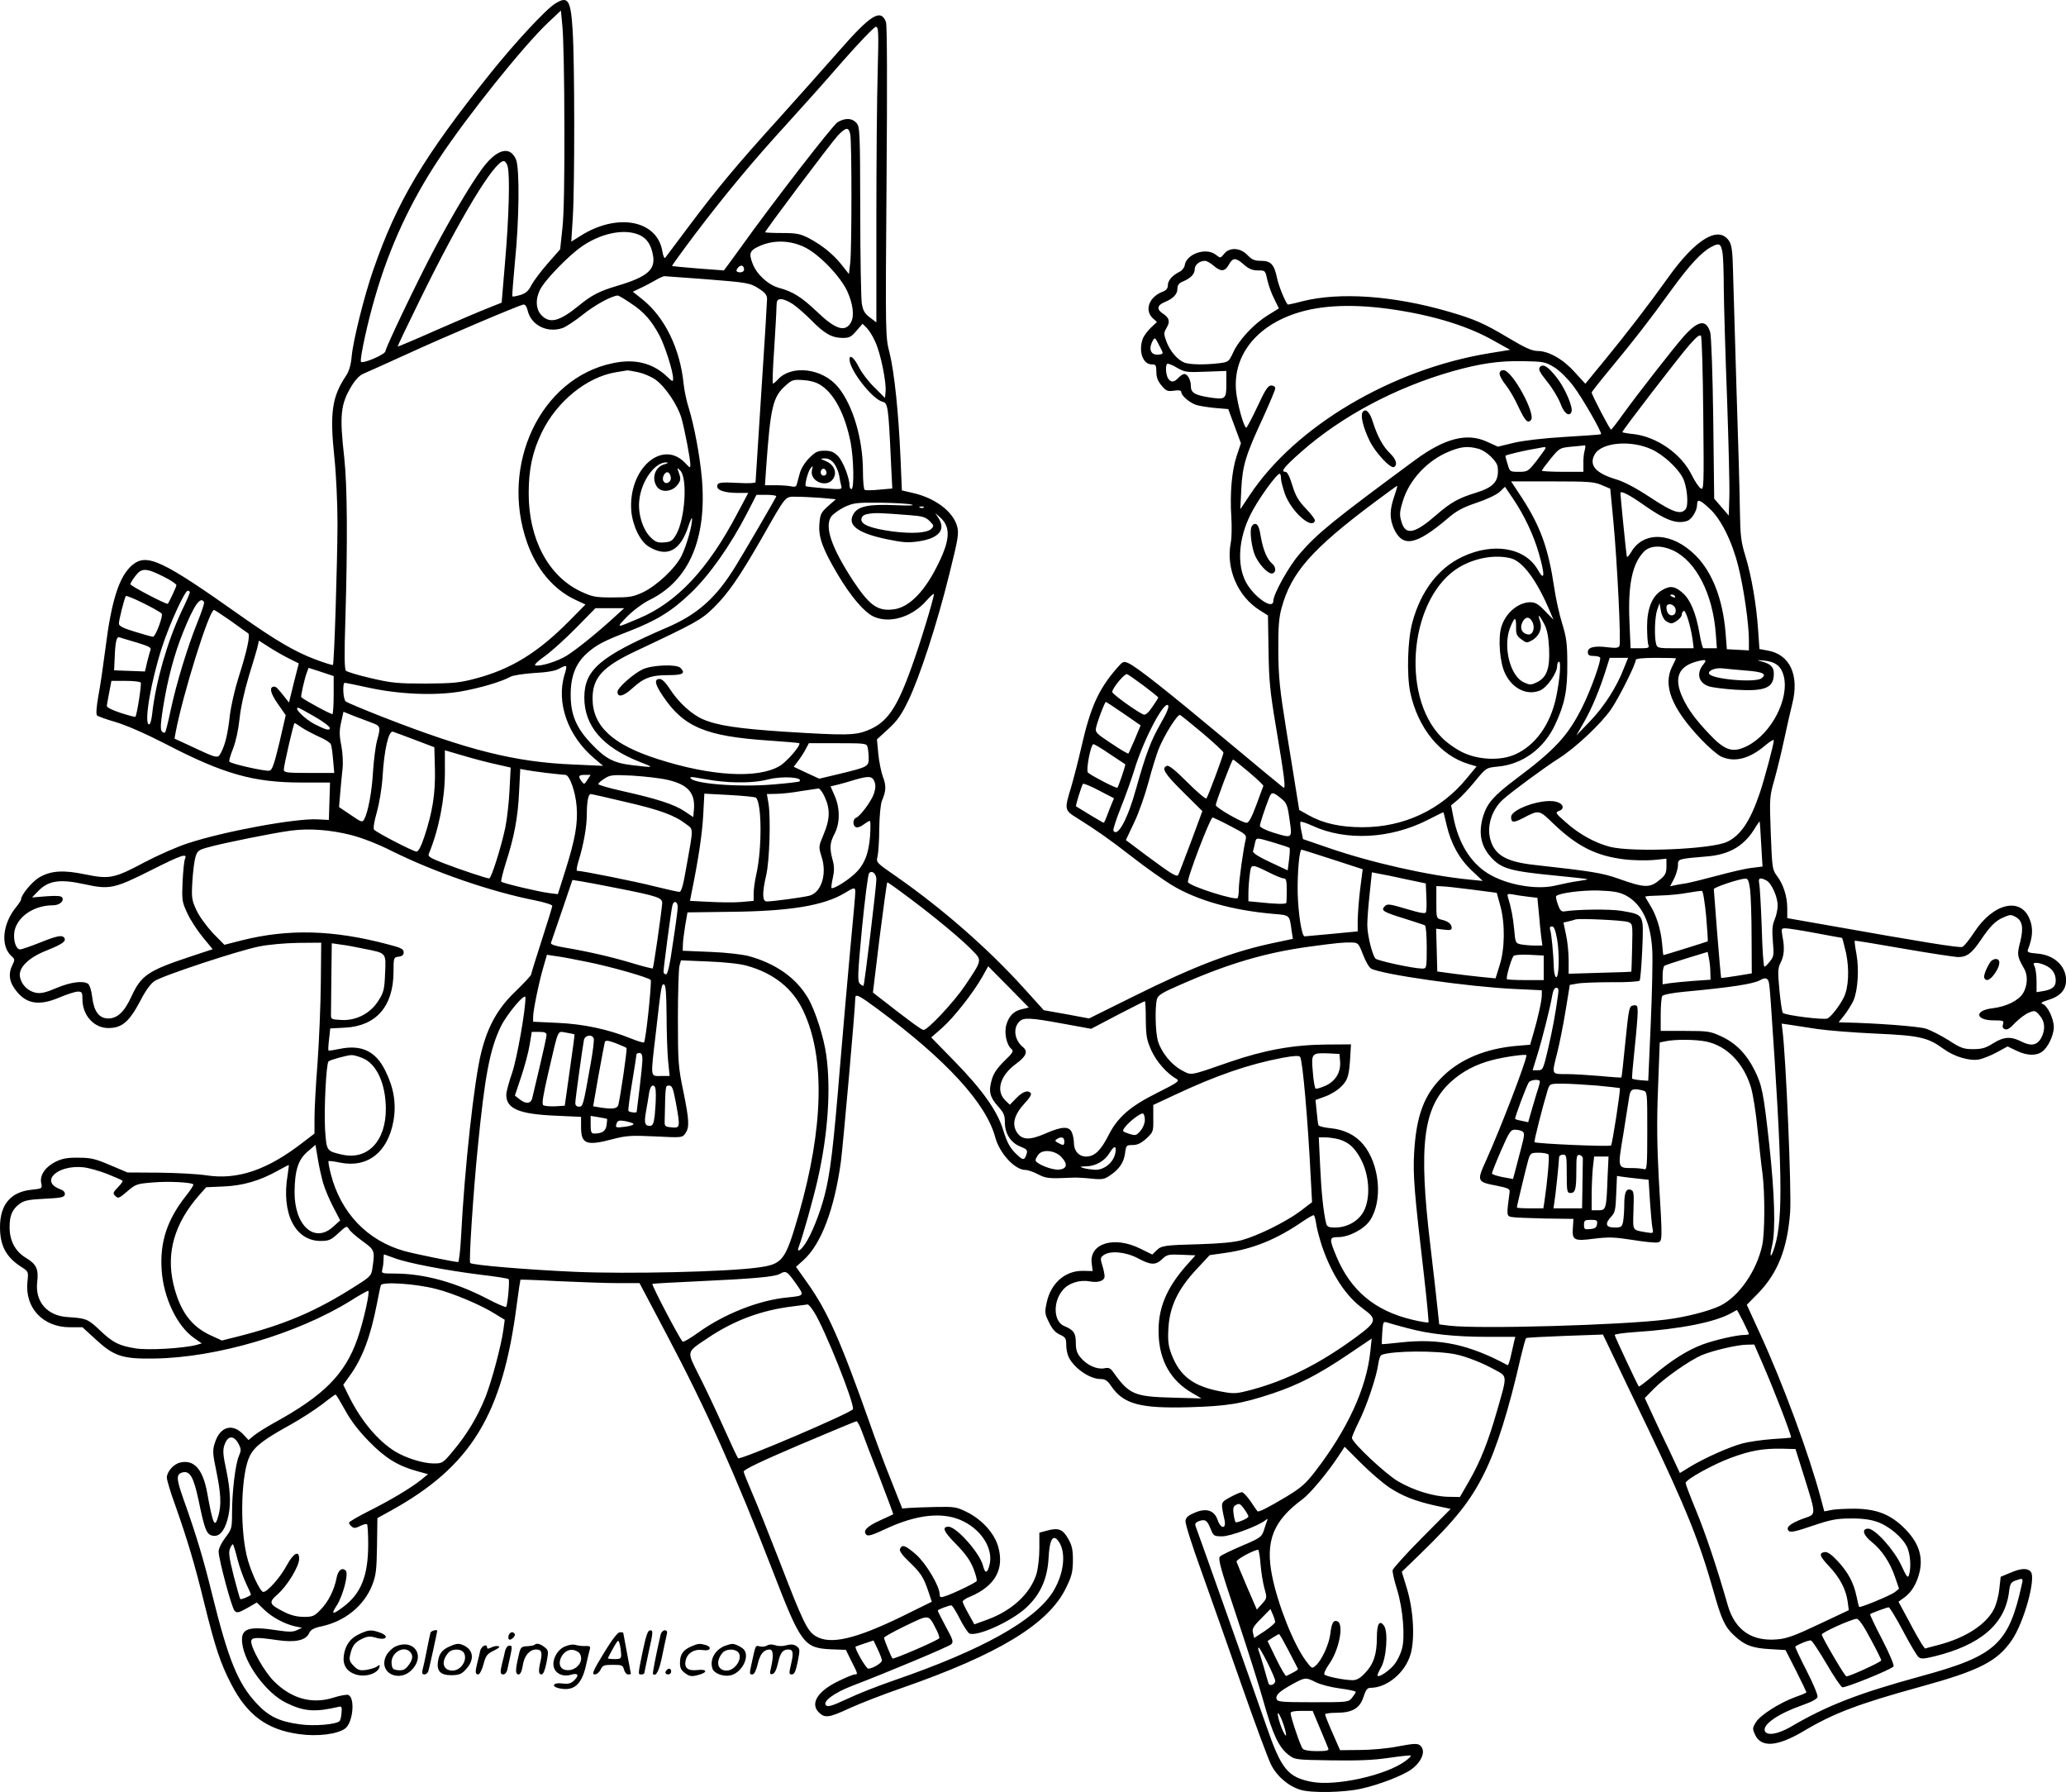 <?xml version="1.0" encoding="UTF-8"?>
<svg xmlns="http://www.w3.org/2000/svg" version="1.0" viewBox="0 0 1077.361 934.303" preserveAspectRatio="xMidYMid meet">
  <g transform="translate(-288,1215.987) scale(0.1,-0.1)" fill="#000000" stroke="none">
    <path d="M5775 12141 c-47 -28 -209 -203 -336 -361 -351 -439 -488 -668 -612 -1026 -47 -134 -105 -367 -113 -451 -4 -47 -14 -79 -30 -103 -73 -109 -85 -193 -60 -428 9 -86 16 -236 16 -345 -1 -209 -17 -727 -24 -734 -2 -2 -44 11 -92 29 -106 40 -203 97 -384 224 -415 294 -494 331 -570 268 -68 -57 -109 -184 -140 -434 -11 -85 -27 -197 -37 -248 -10 -58 -13 -96 -7 -102 5 -5 49 -21 98 -35 54 -16 155 -60 260 -114 302 -157 458 -201 710 -201 l147 0 -3 -97 -3 -98 -60 3 c-113 6 -484 -62 -673 -124 -57 -18 -158 -63 -225 -98 -161 -86 -185 -91 -312 -65 -115 24 -179 20 -241 -16 -37 -22 -94 -91 -94 -114 0 -5 -11 -22 -24 -38 -73 -88 -85 -205 -26 -258 18 -16 18 -20 5 -46 -21 -40 -18 -81 8 -119 56 -84 125 -98 236 -51 40 17 84 31 97 31 21 0 24 -4 24 -40 0 -84 60 -150 135 -150 72 0 110 33 170 148 24 47 52 85 71 97 41 28 438 159 544 180 48 10 137 18 205 19 l120 1 -2 -210 c-1 -115 -9 -302 -17 -415 -9 -113 -16 -242 -16 -288 l0 -82 -60 -46 c-184 -143 -340 -197 -503 -172 -45 7 -156 13 -247 14 l-165 1 -90 38 c-77 33 -101 39 -165 39 -58 1 -85 -4 -120 -21 -54 -27 -84 -71 -75 -112 6 -28 5 -28 -50 -34 -109 -11 -165 -77 -165 -195 0 -97 32 -157 112 -208 36 -23 37 -24 31 -77 -14 -136 81 -237 222 -237 l65 0 71 -65 c93 -86 139 -101 304 -98 323 4 746 129 1023 301 46 29 87 52 92 52 11 0 -24 -159 -56 -250 -64 -184 -175 -296 -434 -438 -41 -23 -88 -52 -105 -66 l-29 -24 -27 29 c-56 60 -121 42 -148 -42 -13 -40 -13 -54 7 -149 24 -116 27 -176 11 -232 -19 -70 -28 -50 -59 121 -22 120 -68 172 -139 156 -35 -7 -71 -48 -71 -79 0 -11 18 -73 41 -136 67 -189 106 -321 154 -518 57 -231 84 -313 141 -423 83 -161 186 -237 352 -260 96 -14 201 -1 242 29 41 31 53 161 16 175 -8 3 -42 -3 -77 -14 -112 -36 -221 -5 -312 87 -48 48 -117 170 -117 205 0 23 25 24 135 8 93 -14 150 -2 167 36 8 18 24 27 62 35 124 26 224 107 267 216 20 51 23 79 25 204 l2 145 69 38 c420 232 584 500 658 1077 9 69 18 126 19 128 2 1 93 -2 202 -8 109 -5 249 -10 309 -10 l110 0 141 -267 c207 -391 358 -729 555 -1237 145 -376 162 -398 300 -405 l80 -3 29 -59 c34 -67 35 -69 17 -69 -7 0 -44 -15 -83 -34 -111 -53 -152 -119 -102 -166 31 -29 53 -25 159 24 52 24 175 72 274 106 502 175 760 332 852 517 32 65 37 85 38 147 0 58 -5 79 -25 114 -28 49 -51 58 -109 42 l-41 -11 0 -83 c0 -45 -7 -105 -15 -132 -32 -103 -128 -192 -258 -239 l-66 -24 -30 54 c-17 30 -31 59 -31 65 0 5 17 17 38 25 131 55 181 144 147 262 -20 70 -86 142 -164 180 -52 26 -64 28 -161 26 -58 -1 -121 -4 -140 -5 l-35 -3 -57 144 c-32 78 -83 216 -114 305 -153 432 -219 580 -325 729 l-58 82 39 35 c92 83 161 265 195 513 12 94 75 802 75 852 0 26 18 17 118 -57 357 -264 565 -491 612 -668 23 -84 102 -170 158 -170 12 0 41 -10 64 -22 42 -22 56 -24 183 -18 17 1 59 -1 95 -5 58 -6 69 -4 99 17 48 32 72 68 78 116 5 40 7 42 39 42 25 0 44 9 72 34 36 34 37 36 36 105 l0 70 107 50 c223 105 393 163 568 196 60 11 87 12 91 4 13 -20 40 -326 55 -626 l7 -131 -63 -48 c-76 -56 -220 -127 -304 -150 -39 -11 -115 -18 -220 -21 -185 -5 -199 -7 -226 -34 l-20 -20 -63 31 c-137 68 -268 27 -253 -79 l5 -38 -52 1 c-92 1 -167 -65 -188 -166 -11 -51 -10 -59 13 -104 16 -34 34 -53 57 -63 28 -13 32 -19 32 -53 0 -22 6 -51 14 -66 30 -58 110 -112 165 -112 24 0 36 -8 55 -36 64 -95 151 -118 406 -111 201 6 271 17 437 72 134 45 237 98 390 201 l126 85 -7 -65 c-19 -192 -119 -409 -288 -628 -50 -65 -75 -86 -151 -132 -99 -59 -145 -82 -150 -75 -2 2 -18 25 -36 52 -18 26 -38 47 -45 47 -8 0 -35 -12 -61 -26 -51 -29 -50 -24 -29 -121 9 -46 -20 -45 -36 1 -17 51 -58 65 -118 40 -36 -15 -48 -25 -50 -44 -2 -14 36 -133 84 -265 47 -132 142 -400 210 -595 68 -195 137 -380 152 -410 31 -62 91 -113 155 -132 56 -17 225 -14 314 6 93 20 219 69 263 101 57 42 77 99 45 125 -13 11 -34 10 -113 -5 -53 -11 -144 -19 -201 -19 l-103 -1 -39 89 c-22 49 -39 93 -39 98 0 4 26 8 58 8 84 0 123 23 142 82 12 37 20 48 36 48 87 0 182 79 210 176 23 81 15 230 -20 344 l-26 85 93 90 c186 180 266 280 337 424 64 127 129 334 190 604 13 53 25 99 29 101 3 2 95 7 203 11 l197 7 54 -113 c30 -63 109 -229 177 -369 201 -420 272 -596 346 -858 40 -143 59 -185 106 -228 54 -51 95 -67 186 -72 l83 -5 55 -108 c30 -60 54 -110 54 -112 0 -3 -26 -14 -58 -25 -84 -31 -184 -95 -206 -132 -18 -30 -18 -34 -3 -66 32 -67 116 -60 250 19 157 94 286 143 609 232 310 85 404 133 480 245 63 93 126 321 98 355 -17 21 -52 19 -109 -6 l-48 -20 -7 -62 c-3 -33 -15 -80 -27 -104 -40 -82 -149 -153 -293 -190 l-68 -18 -17 24 c-9 14 -40 68 -68 122 l-53 98 29 21 c40 28 68 76 82 138 17 82 -8 152 -79 223 -73 73 -144 101 -257 103 -44 0 -98 -2 -121 -6 l-41 -8 -18 68 c-61 229 -197 598 -319 863 l-67 146 58 59 c103 105 154 234 168 424 8 108 -22 811 -40 949 l-4 34 42 -6 c23 -4 87 -13 143 -22 55 -8 192 -19 305 -24 228 -10 272 -20 353 -79 56 -41 135 -65 186 -56 19 4 61 20 92 37 l57 31 46 -22 c53 -26 102 -28 133 -6 31 21 62 86 62 129 0 43 -32 110 -57 120 -14 5 -8 10 27 21 64 19 95 54 94 106 -2 73 -63 129 -149 136 -47 4 -55 7 -50 21 25 63 28 111 10 156 -45 120 -189 88 -289 -64 -26 -40 -54 -75 -63 -78 -16 -6 -207 25 -680 109 l-233 41 0 52 c0 62 -21 126 -55 170 -23 31 -24 42 -31 221 -7 184 -6 192 19 279 14 50 37 144 51 210 14 66 33 149 42 185 38 149 -12 258 -128 278 l-43 8 -7 99 c-9 136 -35 283 -66 385 -23 74 -27 105 -29 240 -1 85 -9 373 -18 640 -8 267 -16 542 -18 611 -2 99 -7 132 -20 152 -54 83 -174 12 -318 -190 -100 -140 -214 -288 -327 -426 l-105 -128 -54 59 c-60 68 -137 112 -195 112 -29 0 -65 16 -155 70 -124 74 -174 96 -312 136 -287 83 -566 102 -760 53 -41 -11 -75 -18 -76 -17 -15 18 -48 99 -56 140 -15 70 -32 88 -84 88 -33 0 -47 6 -70 30 -37 39 -94 42 -122 6 -19 -23 -19 -23 -42 -5 -50 41 -154 6 -163 -54 -2 -12 -13 -27 -25 -33 -39 -19 -63 -46 -63 -71 0 -16 -8 -27 -27 -34 -71 -27 -96 -96 -52 -138 l22 -20 -31 -29 c-18 -17 -36 -42 -42 -56 -25 -66 -1 -136 46 -136 21 0 24 -4 24 -39 0 -28 8 -49 27 -71 23 -28 31 -32 65 -27 26 4 38 1 38 -7 0 -18 40 -53 74 -66 16 -6 61 -13 100 -17 l71 -6 33 -89 33 -89 -22 -66 c-26 -78 -36 -197 -28 -319 3 -49 2 -109 -3 -134 -26 -134 36 -279 150 -351 l44 -28 3 -183 c2 -156 8 -214 38 -393 46 -274 53 -330 39 -321 -6 4 -139 114 -296 245 -307 256 -467 383 -511 403 -26 12 -30 10 -62 -27 -96 -111 -137 -204 -184 -410 -16 -71 -41 -167 -54 -211 -35 -115 -35 -118 33 -160 105 -66 165 -108 290 -205 68 -53 159 -117 203 -144 133 -80 314 -131 531 -150 85 -7 82 -5 93 -85 l7 -45 -85 -18 c-221 -45 -420 -120 -748 -283 l-230 -114 -118 22 -118 21 -104 115 c-187 207 -427 416 -662 580 -107 74 -109 75 -101 106 4 17 9 83 9 146 1 66 7 128 14 145 22 52 23 79 5 125 -9 25 -20 79 -24 120 l-7 75 59 54 c46 42 68 73 103 145 60 123 152 405 215 661 47 188 51 214 41 251 -21 77 -115 148 -232 174 l-56 13 -7 166 c-10 236 -32 449 -57 550 -22 86 -22 86 -16 893 4 514 3 817 -3 833 -27 71 -79 39 -246 -152 -76 -87 -216 -243 -310 -348 -215 -237 -324 -367 -472 -565 -64 -85 -119 -159 -123 -164 -5 -5 -11 10 -15 33 -26 163 -235 203 -427 81 l-48 -30 8 127 c10 165 10 810 -1 976 -10 159 -24 180 -91 138z m48 -631 c1 -274 -2 -465 -10 -538 l-12 -112 -65 -74 c-36 -41 -74 -92 -85 -113 -15 -30 -29 -42 -57 -51 -21 -6 -40 -10 -42 -7 -2 2 4 82 13 177 23 223 25 490 6 536 -28 66 -86 59 -154 -19 -51 -58 -167 -249 -277 -457 -86 -163 -250 -506 -250 -523 0 -17 -124 -70 -128 -54 -5 20 35 205 74 337 75 260 185 497 334 721 148 224 437 584 566 707 l69 65 8 -85 c5 -47 10 -276 10 -510z m1634 278 c-4 -128 -7 -475 -7 -771 l0 -538 -34 26 c-27 20 -36 36 -42 73 -4 26 -8 243 -8 483 -1 415 -2 438 -20 458 -23 26 -58 27 -98 4 -25 -15 -341 -423 -508 -657 -25 -34 -54 -75 -65 -89 l-20 -27 -134 10 c-74 6 -136 12 -137 13 -1 1 52 75 119 164 149 197 301 381 477 573 73 80 205 227 292 328 88 100 167 182 175 182 15 0 15 -25 10 -232z m-143 -329 c8 -41 8 -588 0 -667 l-7 -61 -37 47 c-46 58 -104 104 -172 140 -45 23 -64 27 -140 27 -48 0 -88 2 -88 4 0 9 346 469 379 504 43 45 57 46 65 6z m-1787 -166 c13 -45 7 -266 -13 -496 l-18 -215 -70 -28 c-39 -15 -161 -67 -270 -115 -110 -49 -201 -87 -202 -86 -2 1 50 110 115 242 211 431 389 725 438 725 7 0 16 -12 20 -27z m689 -359 c38 -18 59 -50 69 -104 14 -76 -28 -113 -185 -160 -95 -28 -133 -48 -201 -103 -100 -82 -151 -96 -194 -52 -35 34 -34 98 1 151 34 52 137 157 197 201 104 77 234 104 313 67z m862 -64 c76 -38 184 -151 220 -228 30 -66 38 -128 20 -162 -29 -54 -80 -39 -177 54 -81 77 -127 106 -199 125 -57 16 -117 71 -138 128 -21 55 -14 69 46 94 72 29 155 25 228 -11z m4784 -26 c4 -21 7 -106 7 -189 1 -82 8 -339 17 -570 8 -231 14 -463 12 -516 l-3 -97 -38 44 -38 44 -5 417 c-3 231 -10 433 -16 451 -21 68 -62 62 -136 -20 -47 -52 -243 -303 -318 -407 -32 -45 -60 -81 -63 -81 -6 0 -101 182 -101 194 0 3 44 59 98 124 121 146 203 251 319 412 95 130 157 197 208 223 40 22 49 17 57 -29z m-2495 -64 c25 -22 44 -30 73 -30 38 0 38 0 49 -50 6 -28 22 -72 36 -99 l24 -49 -58 -36 c-73 -45 -152 -130 -181 -195 -22 -47 -24 -49 -74 -55 -75 -9 -151 -7 -179 3 -36 14 -75 59 -94 109 -15 41 -15 46 0 72 20 33 15 53 -19 75 -34 22 -30 44 10 60 45 19 66 41 66 71 0 17 8 28 28 36 42 18 62 39 62 64 0 23 25 44 54 44 8 0 28 -11 44 -25 39 -33 59 -32 80 5 21 38 36 38 79 0z m-2607 -26 c0 -8 -9 -14 -20 -14 -22 0 -26 10 -8 28 13 13 28 7 28 -14z m-210 -49 c231 -18 243 -20 292 -53 28 -18 38 -32 38 -51 0 -14 -13 -233 -30 -486 -16 -253 -30 -464 -30 -469 0 -5 -39 -7 -87 -4 -98 5 -113 3 -113 -18 0 -21 42 -34 107 -34 l55 0 -57 -107 c-154 -293 -316 -465 -515 -548 -120 -51 -119 -51 -60 10 33 33 81 69 119 88 205 101 298 319 271 634 -11 120 -40 274 -69 368 -11 33 -22 88 -26 122 -18 185 -99 350 -216 443 l-49 39 42 20 c24 11 59 30 78 41 19 11 39 20 45 20 5 0 98 -7 205 -15z m-381 -126 c70 -46 107 -89 150 -168 29 -56 71 -187 71 -225 0 -18 -4 -16 -32 11 -75 71 -169 94 -284 69 -375 -78 -589 -529 -445 -936 49 -138 137 -243 249 -296 l55 -26 -84 -85 c-162 -164 -302 -251 -486 -300 -86 -23 -118 -26 -263 -27 -146 0 -179 3 -285 28 -66 15 -125 33 -131 39 -8 9 -9 83 -3 267 12 408 10 701 -6 845 -25 221 -19 277 38 372 20 33 42 56 61 64 17 7 121 54 231 104 189 87 573 250 604 257 9 2 18 -10 23 -33 19 -75 101 -116 180 -90 18 6 67 38 108 71 61 49 148 97 181 99 4 1 34 -17 68 -40z m846 -5 c21 -14 64 -52 96 -84 69 -70 106 -91 162 -92 36 0 46 5 73 37 l32 37 22 -22 c12 -12 33 -45 45 -74 27 -58 58 -210 53 -259 l-3 -32 -55 55 c-31 30 -67 77 -80 104 -26 51 -50 71 -50 42 0 -55 119 -208 173 -221 27 -7 30 -25 43 -311 l7 -141 -68 -6 c-37 -4 -72 -4 -76 -1 -5 3 -9 47 -9 97 0 169 -53 346 -130 439 -81 98 -242 118 -314 39 -11 -12 -22 -21 -25 -21 -4 0 -1 80 6 178 6 97 12 196 12 220 1 37 4 42 25 42 13 0 40 -12 61 -26z m3145 -30 c202 -31 378 -86 505 -158 l90 -50 -110 -18 c-507 -83 -1009 -380 -1247 -738 l-50 -75 5 105 c6 122 22 176 116 378 33 73 61 139 61 147 0 9 -9 15 -21 15 -17 0 -31 -22 -72 -110 -28 -60 -55 -110 -58 -110 -10 0 -36 84 -49 160 -34 193 83 361 304 435 137 46 312 52 526 19z m1602 -546 c4 -380 3 -396 -14 -384 -10 7 -32 40 -48 73 -55 109 -183 197 -304 210 -31 3 -56 8 -56 10 0 9 302 401 351 456 37 42 54 55 59 45 5 -7 10 -191 12 -410z m-2834 314 c-45 -8 -62 24 -37 71 11 20 13 18 34 -24 23 -43 23 -44 3 -47z m2057 -67 c28 -17 70 -59 99 -97 48 -63 152 -245 145 -252 -2 -2 -87 -8 -189 -14 -115 -7 -216 -19 -267 -31 l-82 -20 -57 26 c-104 48 -220 18 -374 -95 -427 -315 -511 -383 -603 -490 -56 -64 -137 -210 -137 -245 0 -51 -105 23 -145 102 -45 90 -36 223 25 346 36 75 136 214 153 215 4 0 7 -11 7 -25 0 -13 10 -50 21 -82 35 -92 140 -186 156 -138 2 6 -19 34 -47 63 -39 41 -54 66 -71 122 -14 46 -26 70 -36 70 -27 0 -8 24 81 103 212 187 494 337 793 422 143 40 239 54 364 52 109 -2 118 -4 164 -32z m-1817 -23 l107 4 0 -68 c0 -81 -4 -83 -95 -69 -71 12 -90 24 -90 58 0 31 -17 63 -34 63 -7 0 -21 -9 -31 -20 -23 -25 -41 -25 -55 -1 -11 22 -13 64 -4 74 4 3 27 -5 51 -20 42 -24 50 -25 151 -21z m-2959 -3 c27 -6 68 -23 90 -39 52 -38 115 -133 135 -201 17 -62 46 -212 46 -242 0 -18 -2 -18 -25 7 -120 130 -300 -28 -283 -248 7 -77 46 -159 91 -186 96 -59 166 -22 208 110 10 30 18 46 18 35 1 -34 -28 -137 -54 -191 -32 -66 -129 -157 -202 -192 -51 -24 -70 -27 -158 -27 -92 0 -106 3 -168 32 -168 80 -271 274 -270 513 0 124 20 216 68 315 78 162 235 289 386 314 30 5 57 9 61 10 4 0 30 -4 57 -10z m955 -70 c69 -46 124 -154 152 -297 16 -85 19 -242 4 -242 -5 0 -10 8 -10 18 0 41 -34 127 -60 154 -22 22 -38 28 -70 28 -36 0 -48 -6 -80 -38 -23 -23 -43 -55 -50 -82 -7 -25 -14 -51 -16 -59 -3 -8 -12 -11 -27 -7 -12 3 -48 6 -80 6 l-58 0 6 88 c23 323 35 373 103 433 32 29 40 31 93 27 39 -3 69 -12 93 -29z m4329 -332 c61 -28 135 -96 162 -148 23 -43 32 -144 15 -164 -25 -30 -65 -17 -182 60 -74 49 -136 82 -178 95 -108 32 -145 73 -115 129 33 64 188 79 298 28z m-349 -4 c-5 -16 -8 -47 -7 -70 l0 -43 -108 0 c-60 0 -109 3 -109 6 0 3 21 31 46 62 46 56 48 57 108 63 33 3 65 6 70 7 4 1 4 -10 0 -25z m-554 7 c41 -11 97 -65 100 -95 8 -73 -19 -105 -113 -134 -92 -28 -132 -51 -207 -116 -109 -95 -157 -107 -179 -44 -14 42 -14 56 4 115 33 111 127 213 242 260 63 26 99 29 153 14z m350 4 c0 -3 -21 -32 -46 -65 -45 -57 -48 -59 -94 -59 -46 0 -47 1 -58 39 -7 21 -12 41 -12 44 0 5 106 30 170 40 14 3 28 5 33 6 4 0 7 -2 7 -5z m-3711 -80 c11 -14 23 -42 27 -63 3 -20 8 -45 11 -55 5 -18 1 -19 -88 -12 -51 4 -95 9 -97 11 -7 7 11 75 24 92 13 17 14 16 8 -9 -13 -58 78 -95 111 -44 21 32 5 73 -37 91 -33 14 -33 14 -6 15 17 0 34 -9 47 -26z m-885 -5 c-49 -14 -68 -74 -38 -117 22 -32 79 -27 107 10 17 23 18 31 8 60 -11 31 -11 32 6 15 39 -38 26 -250 -20 -332 -20 -35 -27 -40 -63 -43 -35 -3 -46 2 -73 28 -40 41 -66 125 -57 194 11 100 82 197 141 195 13 -1 9 -4 -11 -10z m846 -45 c0 -8 -7 -14 -15 -14 -15 0 -21 21 -9 33 10 9 24 -2 24 -19z m-812 -22 c4 -26 -26 -42 -38 -21 -11 16 7 52 23 46 7 -2 13 -13 15 -25z m4854 -41 l45 -19 17 -178 c19 -204 40 -620 31 -641 -4 -11 -17 -13 -60 -8 -70 9 -105 1 -105 -25 0 -15 7 -20 29 -20 17 0 32 -4 35 -8 8 -13 -50 -174 -93 -259 -75 -150 -142 -222 -348 -376 -114 -86 -148 -125 -169 -193 -25 -84 -13 -152 38 -210 55 -63 101 -76 338 -99 90 -9 166 -17 167 -19 2 -2 -20 -6 -49 -10 -29 -4 -79 -14 -112 -22 -100 -26 -260 2 -357 62 -91 57 -153 157 -180 293 l-12 62 35 29 c19 16 60 60 91 98 57 69 57 69 116 75 130 11 243 94 301 220 50 107 64 178 63 317 0 106 -5 138 -27 210 -15 47 -33 130 -41 185 -31 208 -72 320 -169 470 l-56 85 214 0 c188 0 220 -2 258 -19z m-1082 -61 c-24 -70 -24 -114 -1 -167 46 -99 115 -86 279 53 47 41 80 58 153 83 54 18 104 42 120 57 l27 26 40 -59 c60 -88 110 -193 138 -293 31 -109 29 -144 -6 -82 -66 117 -233 146 -396 68 -124 -59 -215 -178 -259 -341 -25 -91 -30 -274 -11 -365 40 -187 157 -330 306 -374 l40 -12 -53 -64 c-134 -163 -327 -253 -542 -253 -115 0 -205 20 -280 62 l-50 28 -12 74 c-6 41 -31 191 -54 334 -36 224 -42 282 -43 420 -1 124 3 175 17 225 50 184 156 306 487 553 63 47 115 85 116 84 2 -1 -6 -27 -16 -57z m1305 -45 c110 -77 168 -99 223 -81 24 8 52 53 52 86 0 30 15 25 65 -22 59 -53 118 -172 150 -302 28 -111 55 -299 55 -382 l0 -55 -57 3 -58 3 -7 90 c-15 173 -69 312 -156 399 -121 121 -270 129 -335 19 -13 -22 -23 -32 -24 -23 -4 23 -33 315 -33 329 0 15 46 -8 125 -64z m-4527 47 c-6 -15 -171 -298 -214 -367 -99 -161 -196 -248 -354 -316 -351 -151 -432 -220 -433 -365 0 -149 94 -259 288 -336 80 -31 79 -31 -34 -18 -100 11 -144 34 -219 114 -77 81 -106 151 -106 251 -1 97 26 167 85 219 46 42 87 64 217 114 149 58 226 106 325 201 98 94 205 246 292 414 l50 97 53 0 c30 0 52 -4 50 -8z m235 -8 l76 -7 -41 -36 c-37 -33 -41 -43 -45 -91 -6 -70 16 -131 96 -266 68 -114 136 -194 185 -218 83 -39 200 -5 276 81 22 25 40 41 40 35 0 -21 -73 -262 -117 -382 -78 -218 -129 -289 -231 -329 -64 -25 -114 -26 -431 -6 -241 16 -350 32 -426 65 -57 24 -129 90 -172 158 -22 34 -41 52 -53 52 -30 0 -25 -28 16 -88 109 -163 224 -211 552 -233 86 -6 158 -12 160 -14 10 -10 -66 -98 -103 -119 -113 -67 -357 -53 -634 36 -236 75 -341 172 -341 316 0 109 52 166 229 249 310 146 338 161 404 226 75 74 133 159 246 355 135 237 123 222 185 222 29 0 87 -3 129 -6z m472 -35 c18 -5 -16 -6 -86 -3 -136 6 -191 -5 -216 -42 -39 -60 15 -103 174 -136 83 -17 109 -19 167 -10 103 16 140 61 99 122 l-16 25 27 -24 c53 -49 51 -113 -9 -236 -70 -146 -152 -231 -234 -242 -84 -11 -126 19 -213 150 -112 172 -149 279 -114 333 10 14 41 36 69 50 47 22 64 24 187 23 74 -1 149 -5 165 -10z m62 -15 c-3 -3 -12 -4 -19 -1 -8 3 -5 6 6 6 11 1 17 -2 13 -5z m-73 -40 c66 -5 83 -10 104 -31 22 -22 23 -26 9 -40 -22 -22 -99 -27 -202 -14 -115 16 -167 36 -163 65 2 15 12 23 38 27 35 6 59 5 214 -7z m3983 -185 c118 -57 204 -225 220 -429 l6 -80 -32 0 c-17 0 -34 0 -38 0 -4 -1 -13 33 -20 74 -18 107 -48 180 -89 215 -40 36 -67 39 -110 12 -49 -30 -75 -95 -75 -188 0 -44 3 -87 7 -96 5 -15 -1 -17 -43 -17 l-50 0 -6 141 c-8 192 15 302 77 364 32 32 92 33 153 4z m-852 -39 c65 -14 141 -117 211 -286 l15 -35 -44 45 c-34 36 -51 46 -76 46 -64 0 -130 -56 -152 -129 -18 -60 -8 -188 20 -243 38 -79 114 -116 182 -88 36 15 89 91 89 127 0 13 4 23 10 23 12 0 3 -100 -16 -189 -31 -141 -108 -247 -212 -294 -75 -34 -189 -30 -272 9 -38 18 -85 51 -113 80 -218 221 -163 737 95 888 81 47 182 65 263 46z m-7025 -95 c39 -19 70 -40 70 -46 0 -8 -37 -87 -45 -97 -5 -6 -195 93 -195 102 0 5 11 24 26 43 32 43 56 42 144 -2z m140 -84 c0 -4 -20 -51 -45 -102 -73 -156 -132 -362 -151 -527 -4 -39 -11 -61 -18 -59 -26 9 12 229 70 406 39 120 118 291 133 291 6 0 11 -4 11 -9z m-147 -110 c10 -9 -32 -121 -45 -121 -6 0 -48 12 -94 26 -63 19 -84 30 -84 43 0 19 28 129 36 143 5 8 164 -70 187 -91z m7892 89 c3 -6 -1 -7 -9 -4 -18 7 -21 14 -7 14 6 0 13 -4 16 -10z m-7671 -29 c3 -5 -13 -53 -35 -107 -50 -124 -109 -315 -140 -461 -13 -62 -26 -113 -29 -113 -26 1 -27 20 -9 135 24 148 58 275 104 389 57 141 90 189 109 157z m7622 -98 c10 -7 23 -13 29 -13 18 0 55 30 55 45 0 8 4 16 10 20 10 6 35 -74 46 -147 l6 -48 -95 0 c-90 0 -95 1 -101 23 -10 38 -7 142 6 178 l12 34 7 -39 c3 -22 15 -45 25 -53z m52 59 c2 -14 -3 -25 -13 -29 -19 -7 -35 12 -35 40 0 28 44 18 48 -11z m-5538 -43 c-84 -77 -190 -163 -244 -197 -47 -30 -141 -59 -165 -51 -7 3 16 24 50 48 35 25 108 91 163 147 l101 103 75 0 75 0 -55 -50z m-1997 -16 c44 -32 85 -61 91 -65 12 -8 -5 -89 -50 -230 -19 -59 -39 -147 -45 -195 -11 -98 -24 -154 -46 -196 -17 -33 -18 -33 -150 29 l-93 43 6 33 c38 200 175 638 200 638 3 0 42 -26 87 -57z m6849 -15 c16 -31 23 -66 26 -129 5 -104 -12 -152 -65 -177 -30 -14 -36 -14 -68 1 -70 33 -108 184 -71 282 24 60 32 63 32 8 -1 -38 3 -49 27 -66 26 -20 30 -20 55 -6 38 21 56 62 43 100 -14 42 -5 36 21 -13z m-62 11 c17 -31 4 -71 -22 -67 -31 5 -44 31 -30 62 14 31 37 34 52 5z m-7277 -109 c62 -19 77 -26 72 -39 -4 -9 -11 -38 -18 -64 l-11 -48 -80 3 -81 3 3 65 c3 84 10 113 25 107 7 -2 47 -15 90 -27z m793 -83 l52 -26 -26 -102 -25 -102 -19 24 c-40 51 -48 59 -58 59 -28 0 -20 -35 19 -90 l41 -59 -33 -143 c-27 -113 -38 -144 -52 -146 -21 -5 -203 36 -209 47 -3 4 6 34 19 67 14 35 28 98 34 155 6 60 25 145 49 225 22 71 43 141 46 156 l6 28 53 -34 c28 -18 75 -45 103 -59z m6963 -49 c-38 -100 -104 -202 -177 -278 l-72 -75 40 70 c41 71 83 172 116 278 l18 57 48 0 48 0 -21 -52z m271 49 c0 -1 -9 -20 -20 -42 -50 -99 -3 -218 152 -381 38 -40 84 -79 102 -88 70 -33 150 -13 234 60 23 19 42 30 42 24 0 -20 -49 -203 -74 -277 -50 -146 -99 -218 -169 -252 -81 -39 -494 -56 -612 -26 -79 21 -161 66 -230 128 -54 47 -56 51 -35 59 33 12 21 41 -20 49 -73 15 -230 -40 -230 -81 0 -30 13 -31 61 -6 84 44 84 45 157 -26 126 -121 225 -171 376 -189 45 -5 111 -6 149 -3 l67 7 0 -41 c0 -33 -6 -45 -31 -66 -55 -47 -79 -47 -220 3 -82 29 -135 38 -433 71 -152 16 -213 52 -235 136 -18 69 9 153 66 205 44 40 219 169 292 215 87 55 222 182 273 257 41 60 128 234 128 256 0 7 33 11 105 11 58 0 105 -1 105 -3z m141 -33 c-36 -46 -23 -94 29 -112 16 -6 79 -14 138 -18 157 -10 202 9 202 84 0 34 -17 51 -63 63 -29 8 -28 8 11 5 60 -6 89 -28 103 -78 32 -119 -63 -303 -189 -367 -75 -38 -116 -26 -198 61 -71 75 -110 127 -139 189 -49 105 -23 167 80 192 43 10 47 7 26 -19z m-5937 -51 c-45 -148 18 -322 156 -438 l45 -38 -155 7 c-302 12 -549 74 -995 248 -99 39 -186 75 -192 81 -14 10 -18 97 -5 97 4 0 59 -11 122 -25 160 -35 344 -43 478 -21 100 17 216 51 263 77 13 8 69 16 124 20 64 3 111 11 130 22 43 23 45 22 29 -30z m-1204 -104 c0 -53 -3 -98 -6 -102 -5 -4 -146 72 -163 88 -4 4 17 98 30 131 l8 22 65 -21 66 -22 0 -96z m7363 125 c91 -7 113 -18 82 -41 -34 -24 -263 -4 -273 25 -5 17 36 32 73 27 17 -2 69 -7 118 -11z m-3138 -80 c41 -31 75 -58 75 -61 0 -2 -14 -25 -31 -49 -19 -29 -36 -43 -45 -40 -31 12 -164 107 -164 118 0 20 65 98 77 93 7 -2 46 -30 88 -61z m-5231 17 c5 -8 -20 -170 -28 -178 -2 -2 -37 7 -77 20 -48 16 -73 29 -72 38 1 8 7 40 13 72 l11 57 74 0 c41 0 76 -4 79 -9z m5126 -162 l88 -61 -30 -72 c-17 -39 -32 -73 -34 -75 -2 -2 -42 21 -89 53 -79 52 -85 58 -79 84 10 41 45 132 51 132 2 0 44 -27 93 -61z m191 -54 c-50 -88 -76 -157 -126 -335 -44 -160 -97 -258 -119 -221 -3 5 14 58 38 118 24 60 56 149 71 198 47 156 154 360 176 338 7 -7 -6 -40 -40 -98z m-4411 39 c44 -25 80 -52 80 -60 0 -15 -22 -9 -79 20 -53 28 -111 86 -86 86 3 0 42 -21 85 -46z m298 -32 c47 -18 48 -20 28 -94 -8 -30 -17 -103 -21 -163 -6 -106 -26 -210 -46 -247 -9 -17 -15 -15 -70 23 l-61 41 6 72 c3 39 9 96 12 126 4 31 1 85 -6 122 -11 54 -11 79 -1 123 l12 54 52 -21 c29 -11 71 -27 95 -36z m4335 -56 c59 -50 107 -95 107 -100 0 -13 -81 -230 -89 -239 -4 -4 -49 34 -99 84 -62 62 -96 90 -107 86 -30 -12 -13 -40 85 -137 l100 -99 -60 -162 c-34 -90 -63 -166 -66 -171 -8 -12 -37 6 -161 98 l-112 84 44 93 c24 50 57 145 74 209 17 65 41 141 52 170 29 74 101 188 113 180 6 -3 59 -46 119 -96z m-4700 31 c19 -13 60 -34 90 -48 31 -13 59 -31 62 -39 4 -8 9 -45 12 -82 l6 -68 -132 0 c-118 0 -131 2 -131 18 0 20 51 242 56 242 2 0 19 -10 37 -23z m592 -65 l100 -38 3 -114 c3 -126 -12 -222 -55 -352 -17 -51 -31 -78 -41 -78 -17 0 -208 99 -221 114 -6 7 0 42 14 91 13 47 26 124 30 185 8 141 32 242 54 235 9 -3 61 -22 116 -43z m2359 -37 c3 -11 6 -37 6 -58 0 -44 -4 -46 -157 -83 l-101 -24 -67 31 -66 31 24 32 c13 17 31 45 39 61 l16 30 150 0 c143 0 151 -1 156 -20z m1264 -37 c42 -28 78 -52 80 -53 3 -3 -35 -115 -41 -122 -5 -5 -124 56 -153 78 -13 10 14 149 28 149 5 0 44 -23 86 -52z m-3200 -53 l75 -17 -6 -117 c-3 -64 -13 -152 -22 -196 -21 -100 -73 -265 -84 -265 -13 0 -155 47 -242 81 -65 25 -79 34 -73 47 52 125 84 286 84 425 l0 115 96 -28 c53 -16 130 -36 172 -45z m3925 -41 c43 -36 77 -69 75 -72 -2 -4 -18 -49 -37 -100 -24 -64 -39 -92 -50 -92 -24 0 -161 79 -161 92 0 16 84 238 90 238 3 0 40 -30 83 -66z m-3663 -4 c46 -5 90 -10 98 -10 22 0 53 -87 59 -165 7 -90 -8 -172 -59 -334 l-39 -123 -47 6 c-56 7 -240 51 -248 59 -3 3 8 47 24 99 44 136 63 238 69 371 l6 118 26 -5 c14 -3 64 -10 111 -16z m213 -36 c-16 -25 -17 -25 -30 -8 -20 27 -16 34 17 34 l30 0 -17 -26z m418 0 c109 -25 147 -70 137 -162 l-3 -32 -45 30 c-53 36 -147 66 -322 105 -71 16 -128 32 -128 37 0 5 15 18 33 29 29 19 42 20 145 15 63 -4 145 -13 183 -22z m244 -4 c103 -14 213 -12 280 6 73 19 186 12 164 -10 -3 -3 -64 -10 -136 -16 -186 -16 -433 5 -433 36 0 3 12 3 28 0 15 -3 59 -10 97 -16z m835 -5 c7 -18 6 -37 -3 -64 -15 -41 -71 -116 -93 -125 -18 -7 -18 -42 0 -49 8 -3 26 3 39 14 14 10 28 19 33 19 4 0 4 -37 1 -81 -8 -98 -33 -155 -88 -202 -42 -37 -106 -74 -113 -67 -2 3 1 27 7 53 8 36 8 60 -1 93 -17 63 -15 89 10 137 29 55 29 135 0 199 l-21 48 42 10 c23 6 62 17 87 25 70 20 89 19 100 -10z m1228 -138 c-11 -29 -22 -58 -25 -64 -3 -7 -7 -13 -8 -13 -3 0 -126 74 -144 86 -3 3 27 101 36 117 2 4 40 -11 83 -34 l79 -41 -21 -51z m-1487 57 c29 -63 27 -117 -6 -194 -27 -65 -27 -65 -10 -119 28 -89 -2 -184 -64 -201 -36 -9 -190 -30 -223 -30 -23 0 -24 44 -3 135 18 74 25 303 12 378 l-8 47 48 1 c26 0 84 6 128 14 44 7 86 13 93 14 7 0 22 -20 33 -45z m2389 -15 c20 -17 26 -36 35 -105 14 -98 16 -96 -89 -64 -37 12 -66 27 -66 34 0 12 25 87 49 149 12 30 21 29 71 -14z m-3429 -10 c179 -41 258 -70 317 -116 39 -29 39 -13 0 -230 -15 -88 -25 -123 -35 -123 -8 0 -67 13 -131 29 -98 25 -378 81 -403 81 -4 0 -1 21 7 48 27 86 44 182 44 245 0 67 8 107 20 107 4 0 86 -18 181 -41z m681 22 c31 -29 32 -266 2 -399 -8 -35 -14 -80 -14 -101 l0 -38 -67 -6 c-36 -3 -111 -2 -165 1 l-100 5 6 31 c38 184 58 320 63 415 l6 113 131 -7 c72 -4 134 -10 138 -14z m3602 -144 c23 -97 65 -174 131 -236 l57 -54 -69 7 c-215 21 -516 89 -743 168 l-125 43 -9 43 c-5 23 -7 45 -4 47 3 3 30 -6 61 -20 175 -81 406 -69 600 29 45 23 83 42 84 41 1 0 8 -30 17 -68z m-1126 -5 c77 -40 83 -45 78 -68 -12 -48 -36 -219 -36 -260 0 -22 -3 -43 -6 -46 -13 -14 -245 60 -259 82 -8 14 117 341 129 338 6 -2 49 -22 94 -46z m2766 -93 l7 -117 -56 -7 c-31 -3 -111 -22 -178 -40 -67 -18 -140 -36 -162 -40 -22 -3 -50 -8 -63 -11 l-23 -5 21 40 c11 22 20 54 20 70 0 33 -1 33 154 46 118 10 195 57 251 153 11 17 20 30 21 29 1 -1 5 -54 8 -118z m-7352 47 c58 -15 140 -47 213 -84 222 -110 514 -211 748 -257 48 -10 87 -22 87 -28 0 -5 -25 -86 -55 -179 -30 -93 -55 -173 -55 -178 0 -6 -36 -44 -80 -87 -93 -88 -146 -182 -180 -318 -37 -144 -88 -608 -106 -967 -4 -71 -11 -128 -15 -128 -19 0 -229 43 -279 57 -194 54 -333 199 -385 402 -9 35 -14 65 -12 67 2 2 30 -1 62 -8 143 -28 248 55 277 219 15 89 2 171 -43 261 -50 102 -125 137 -239 113 -29 -6 -55 -10 -57 -8 -2 2 -1 29 3 59 l6 56 78 4 c162 9 251 111 252 290 0 75 1 77 27 80 18 2 26 9 26 23 0 17 -14 24 -85 42 -283 75 -517 81 -760 20 l-90 -23 -61 62 c-33 36 -71 88 -85 119 -24 52 -26 65 -21 148 3 51 10 108 16 128 10 33 16 38 69 52 74 21 337 74 427 86 96 13 206 5 317 -23z m4810 -39 c43 -13 80 -25 83 -28 2 -3 1 -30 -3 -61 l-7 -56 -92 43 c-60 28 -91 48 -89 57 2 7 7 25 10 41 8 32 2 32 98 4z m307 -88 l157 -51 -13 -102 c-7 -55 -12 -128 -13 -162 l0 -60 -135 -13 c-74 -7 -138 -13 -142 -13 -15 1 -33 118 -36 227 -2 107 9 225 20 225 3 0 76 -23 162 -51z m-5984 4 c-5 -10 -10 -64 -13 -120 -4 -97 -3 -105 25 -165 16 -35 53 -91 81 -125 l51 -62 -112 -37 c-226 -75 -260 -98 -312 -210 -36 -79 -73 -114 -120 -114 -48 0 -75 36 -84 110 -4 36 -14 65 -22 71 -27 17 -90 9 -164 -22 -56 -24 -82 -30 -108 -25 -41 8 -75 41 -83 83 -9 47 44 100 138 137 80 32 104 48 94 65 -11 18 -37 13 -129 -24 -48 -19 -94 -35 -102 -35 -22 0 -37 48 -30 93 14 77 101 137 201 137 34 0 60 22 48 41 -5 8 -30 10 -82 6 l-75 -6 33 34 c53 54 112 63 240 35 132 -29 155 -24 352 75 155 78 186 88 173 58z m5657 -74 c32 -16 64 -29 73 -29 12 0 15 -13 15 -60 0 -33 -1 -63 -2 -67 -3 -8 -53 -7 -145 3 l-53 5 0 42 c0 23 3 66 7 95 7 60 6 60 105 11z m-2052 -33 c1 -31 -62 -550 -67 -555 -2 -3 -10 2 -19 10 -13 14 -12 45 11 290 15 150 31 279 37 286 14 18 38 -2 38 -31z m2760 0 l105 -22 3 -69 c2 -37 1 -74 -2 -81 -4 -9 -28 -5 -102 17 -87 26 -100 28 -113 14 -22 -22 -8 -30 102 -64 54 -17 103 -33 108 -36 5 -4 9 -55 9 -116 0 -106 -1 -109 -23 -109 -44 0 -231 40 -244 52 -17 18 -43 123 -43 176 0 25 5 96 12 159 l12 115 35 -7 c20 -3 83 -16 141 -29z m1796 -53 c4 -32 8 -143 8 -248 l1 -190 -79 -13 c-43 -7 -80 -12 -81 -10 -1 2 -10 104 -20 228 -9 124 -18 229 -18 234 -2 9 132 54 165 55 13 1 18 -12 24 -56z m86 46 c26 -14 58 -85 58 -130 0 -20 -7 -53 -16 -74 -12 -28 -14 -55 -9 -114 6 -69 5 -79 -15 -103 -12 -16 -25 -28 -29 -28 -5 0 -11 91 -14 203 -4 111 -10 214 -13 230 -7 30 4 34 38 16z m-5992 -40 c213 -42 235 -50 233 -80 -5 -59 -45 -334 -49 -338 -2 -2 -50 10 -106 27 -109 33 -236 62 -356 82 -47 8 -72 16 -69 24 2 6 28 82 58 169 l54 159 45 -7 c25 -4 110 -20 190 -36z m1523 -52 c129 -96 275 -217 331 -276 47 -48 47 -48 -42 -180 -57 -85 -194 -231 -216 -231 -10 0 -77 49 -238 175 l-26 20 35 288 c20 158 38 287 40 287 3 0 55 -37 116 -83z m2932 45 l130 -17 18 -65 c26 -93 25 -226 -3 -313 l-21 -68 -72 7 c-40 4 -108 12 -152 18 l-80 11 -3 112 -3 111 41 -5 c31 -4 40 -2 40 9 0 20 -18 35 -53 43 -27 7 -27 8 -27 91 l0 84 28 -1 c15 0 85 -8 157 -17z m-3215 -14 c0 -13 -11 -140 -25 -283 -13 -143 -38 -426 -55 -630 -34 -418 -51 -558 -81 -671 -24 -92 -68 -202 -101 -250 -24 -36 -45 -46 -33 -16 21 55 77 254 100 357 53 236 68 465 44 642 -12 92 -58 236 -96 300 -61 104 -167 179 -308 218 -35 9 -119 19 -202 22 l-143 6 1 31 c0 17 6 62 12 100 l12 69 225 3 c307 3 486 32 595 98 51 31 55 31 55 4z m4017 -16 c84 -44 132 -143 139 -287 3 -49 -1 -223 -8 -385 l-13 -295 -40 3 c-22 2 -42 6 -44 8 -2 2 4 72 13 156 9 84 16 170 16 191 0 34 -3 38 -22 35 -22 -3 -24 -10 -42 -188 -10 -102 -19 -186 -21 -188 -1 -1 -51 2 -111 8 -60 5 -139 10 -176 10 -79 0 -77 -5 -47 113 11 45 31 143 43 217 l22 135 40 7 c21 4 101 7 178 7 76 -1 141 3 146 8 4 4 10 79 14 165 7 184 11 178 -108 199 -59 10 -232 8 -300 -3 -14 -2 -22 7 -32 36 -8 22 -12 42 -9 44 16 16 132 31 220 29 80 -3 108 -8 142 -25z m420 -108 c6 -71 10 -130 8 -132 -2 -2 -224 -71 -231 -72 -1 0 -4 28 -7 63 -7 74 -30 146 -63 199 -13 20 -24 40 -24 43 0 3 35 5 78 6 42 1 106 7 142 14 36 6 70 11 75 10 6 -1 15 -60 22 -131z m-931 101 l51 -6 7 -72 c3 -40 9 -96 12 -124 l7 -53 -40 0 c-22 0 -54 3 -71 6 -29 6 -30 8 -36 78 -6 63 -15 111 -33 170 -4 15 -1 17 24 13 15 -3 51 -9 79 -12z m-4432 -56 c0 -13 -11 -97 -25 -186 -16 -113 -27 -163 -36 -163 -7 0 -13 6 -13 13 0 20 39 317 46 345 6 30 29 23 28 -9z m6977 -50 c35 -18 42 -56 24 -129 -18 -68 -16 -77 20 -140 21 -35 18 -89 -5 -128 -24 -39 -87 -70 -160 -79 -96 -11 -90 -63 7 -63 50 0 54 -2 48 -20 -4 -14 -1 -22 10 -26 12 -5 28 5 53 33 21 21 52 45 71 53 32 13 35 12 57 -14 28 -31 31 -74 9 -116 -21 -40 -53 -46 -103 -21 -56 29 -93 26 -149 -9 -38 -24 -58 -30 -103 -30 -50 0 -65 5 -128 46 -40 25 -94 53 -120 61 -38 12 -264 29 -425 32 l-29 1 31 39 c17 22 38 56 47 76 22 53 29 160 15 240 -7 37 -11 69 -9 70 2 2 116 -17 253 -41 138 -24 266 -43 285 -44 47 0 72 19 120 90 48 71 75 98 115 116 37 16 41 17 66 3z m-2021 -26 c24 -10 24 -10 21 -134 -1 -68 -4 -125 -4 -125 -1 -1 -75 -4 -164 -6 l-163 -5 0 71 c0 39 -6 99 -14 134 l-13 62 26 6 c14 3 31 8 36 10 19 7 250 -4 275 -13z m-370 -91 c13 -77 10 -197 -5 -197 -5 0 -11 20 -12 45 -2 72 -13 189 -20 205 -3 9 1 15 10 15 11 0 18 -19 27 -68z m1349 33 c74 -14 135 -25 137 -25 1 0 10 -34 20 -76 19 -88 14 -185 -12 -236 -23 -45 -64 -97 -84 -108 -18 -9 -218 16 -233 29 -4 4 -12 57 -18 119 -9 97 -8 115 6 142 19 37 22 77 10 138 -7 40 -6 42 16 42 13 0 84 -11 158 -25z m-2361 -113 c13 -34 32 -67 42 -72 57 -31 510 -95 743 -106 l147 -7 0 -26 c0 -28 -21 -123 -46 -207 l-15 -51 -72 -6 c-157 -14 -287 -67 -378 -154 -102 -97 -144 -207 -155 -408 -6 -114 1 -201 52 -638 15 -130 25 -239 23 -242 -3 -2 -42 4 -87 15 -192 46 -318 151 -392 327 -40 95 -39 103 8 103 57 0 136 42 166 87 68 102 51 292 -35 396 -41 49 -99 78 -172 85 -32 3 -60 10 -62 16 -2 6 -6 38 -9 71 l-6 60 50 18 c28 10 66 33 84 52 36 35 42 59 48 170 l3 50 -135 -1 c-169 -2 -317 -29 -495 -90 -216 -75 -200 -72 -253 -44 -54 29 -106 93 -124 153 -13 45 -16 175 -5 217 5 21 27 35 125 77 247 109 441 166 667 197 154 21 183 23 225 22 32 -1 35 -4 58 -64z m-5208 31 c116 -23 113 -19 108 -128 -3 -82 -7 -99 -34 -141 -41 -67 -116 -106 -193 -102 -56 3 -56 3 -55 36 0 17 1 107 2 198 l2 166 48 -7 c26 -3 81 -13 122 -22z m7019 -124 l1 -37 -87 -6 c-49 -4 -105 -9 -125 -12 l-38 -6 0 46 c0 24 4 47 10 51 5 3 58 21 117 39 l108 33 7 -36 c4 -20 7 -52 7 -72z m-869 25 l0 -64 -93 0 c-52 0 -96 2 -99 5 -6 6 21 101 34 120 3 6 39 9 82 7 l76 -4 0 -64z m-4984 30 c119 -24 312 -79 327 -93 7 -7 -25 -317 -35 -326 -2 -3 -34 7 -69 21 -116 47 -245 75 -381 81 l-128 6 0 26 c0 33 32 188 55 264 l17 59 46 -7 c26 -3 101 -17 168 -31z m828 -19 c141 -39 241 -119 296 -238 113 -240 104 -608 -24 -1055 -72 -248 -83 -263 -217 -281 -162 -22 -674 -34 -950 -22 -250 11 -536 35 -547 46 -8 7 16 368 39 599 37 377 63 514 120 633 31 64 128 180 129 153 1 -65 -44 -318 -69 -392 -17 -49 -31 -100 -31 -116 0 -73 67 -101 258 -109 l132 -6 0 -53 c0 -89 27 -100 166 -63 69 18 96 20 220 14 140 -7 142 -7 158 16 22 32 20 68 -11 221 -26 124 -28 150 -28 378 0 135 4 258 8 274 l8 29 142 -6 c83 -3 167 -12 201 -22z m6776 0 c34 -17 50 -43 50 -78 0 -31 -18 -46 -64 -54 l-36 -6 0 57 c0 32 -5 66 -10 77 -9 16 -7 19 10 19 12 0 34 -7 50 -15z m-5338 -226 c-44 -9 -70 -34 -84 -81 -13 -43 1 -106 27 -128 12 -10 6 -20 -39 -63 -38 -38 -56 -65 -65 -99 -17 -59 -9 -89 34 -137 29 -32 35 -46 35 -82 0 -59 30 -107 81 -127 33 -13 38 -19 33 -36 -10 -35 -18 -37 -47 -10 -40 37 -54 62 -77 136 -30 96 -106 204 -249 351 l-125 128 57 50 c61 54 161 181 210 267 l30 54 106 -107 106 -108 -33 -8z m3892 139 c3 -13 7 -59 10 -103 61 -881 65 -1126 21 -1273 -20 -66 -30 -63 -14 4 19 79 13 272 -15 528 -30 270 -37 308 -78 389 -41 82 -97 139 -171 173 -58 27 -70 29 -189 29 l-128 0 0 85 c0 47 4 90 8 97 5 7 54 17 122 23 236 22 355 40 389 60 26 15 40 11 45 -12z m-5748 -174 c0 -87 4 -194 8 -236 l8 -78 -46 0 c-56 0 -54 -14 -26 225 28 248 30 257 43 252 9 -3 12 -50 13 -163z m4648 104 c-14 -101 -27 -170 -51 -275 -26 -110 -27 -113 -54 -113 l-27 0 24 78 c25 80 68 249 79 315 4 23 11 37 21 37 11 0 13 -9 8 -42z m-2149 -126 c1 -85 5 -105 29 -159 27 -59 81 -120 132 -149 17 -10 4 -19 -102 -72 -142 -71 -206 -127 -254 -222 -40 -79 -73 -110 -116 -110 -38 0 -64 29 -64 72 0 14 -4 38 -10 52 -13 36 -53 34 -141 -5 -78 -34 -118 -33 -144 4 -31 44 -17 96 42 159 20 20 32 41 29 47 -13 20 -42 11 -76 -24 l-34 -35 -22 21 c-53 50 -30 131 55 193 53 39 63 64 35 87 -44 36 -53 99 -18 133 22 22 57 20 226 -11 l148 -27 137 72 c76 39 140 72 143 72 3 0 5 -44 5 -98z m-3125 -78 c0 -9 -16 -82 -35 -162 -19 -81 -37 -157 -40 -169 -7 -28 -34 -30 -66 -4 l-24 19 33 99 c18 54 38 128 44 166 l11 67 38 0 c29 0 39 -4 39 -16z m146 3 c1 -1 -10 -85 -25 -187 l-26 -185 -50 -3 c-28 -1 -55 1 -62 6 -9 5 -1 51 28 177 54 230 44 208 92 201 23 -4 42 -8 43 -9z m100 -21 c3 -8 -4 -67 -16 -132 -39 -221 -40 -224 -61 -224 -12 0 -19 7 -19 19 0 21 38 292 45 329 6 25 42 31 51 8z m171 -50 c5 -5 -33 -262 -43 -298 -6 -19 -32 -22 -95 -12 l-36 6 28 161 c16 88 31 167 33 174 4 10 16 9 57 -6 28 -11 53 -22 56 -25z m5633 33 c105 -23 191 -110 230 -236 11 -35 27 -135 35 -221 9 -86 20 -191 26 -232 13 -104 12 -304 -1 -370 -29 -136 -122 -270 -220 -318 -59 -28 -178 -59 -283 -72 -232 -29 -970 -50 -1127 -32 l-55 7 -8 75 c-4 41 -21 192 -38 335 -63 525 -38 721 106 854 61 55 130 92 220 115 63 16 175 32 175 24 0 -29 -135 -381 -210 -547 -50 -110 -49 -113 55 -133 60 -12 70 -17 67 -34 -16 -120 -16 -123 9 -129 13 -3 92 -6 174 -8 l150 -2 -3 -46 c-5 -66 6 -71 112 -57 74 9 105 8 195 -6 60 -10 119 -16 132 -14 29 4 29 0 9 333 -9 169 -11 294 -4 470 l9 240 30 6 c50 11 161 10 215 -2z m-5550 -92 c0 -18 -7 -87 -15 -152 -8 -66 -15 -121 -15 -122 0 -7 -39 -2 -43 5 -2 4 6 70 19 147 13 77 23 143 23 148 1 4 8 7 16 7 10 0 15 -10 15 -33z m3638 -9 c5 -57 -22 -103 -74 -128 -25 -11 -49 -18 -53 -16 -5 3 -12 42 -15 87 -9 97 -6 100 79 97 l60 -3 3 -37z m-5099 16 c74 -29 122 -132 123 -264 1 -169 -95 -270 -228 -240 -82 19 -81 18 -89 132 -6 104 6 342 18 354 8 8 95 32 119 33 10 1 35 -6 57 -15z m6141 -123 c0 -4 -4 -21 -9 -37 -6 -16 -19 -62 -31 -102 l-21 -73 -32 7 c-18 3 -34 8 -36 10 -4 4 60 176 72 192 11 13 57 17 57 3z m299 -21 c63 -6 116 -12 118 -13 5 -5 -39 -292 -46 -299 -7 -8 -391 9 -399 17 -4 4 43 188 69 273 11 32 11 32 77 32 37 0 118 -5 181 -10z m-4909 -52 c0 -29 -3 -77 -6 -105 -5 -42 -11 -53 -25 -53 -27 0 -31 15 -20 77 6 32 13 75 16 96 4 23 11 37 20 37 11 0 15 -13 15 -52z m104 -35 c24 -131 23 -135 -21 -131 -34 3 -38 6 -37 31 4 194 3 187 23 187 16 0 21 -14 35 -87z m5044 61 c22 -6 22 -7 22 -211 0 -183 -2 -204 -16 -199 -9 3 -37 6 -62 6 -78 0 -77 -3 -47 176 14 87 28 176 31 197 6 39 19 45 72 31z m-2598 -154 c0 -16 -10 -41 -23 -56 -22 -25 -25 -26 -60 -15 -36 12 -36 13 -20 35 24 31 84 76 94 70 5 -3 9 -18 9 -34z m-2804 6 c1 0 -1 -15 -3 -33 -5 -31 -23 -43 -65 -43 -15 0 -18 9 -18 46 l0 46 43 -7 c23 -4 43 -8 43 -9z m137 -25 c4 -5 -13 -11 -39 -15 -54 -7 -57 -6 -48 18 5 14 14 16 43 11 20 -4 40 -10 44 -14z m4636 -40 c12 -8 11 -21 -7 -88 -11 -43 -25 -96 -31 -119 l-11 -41 -55 10 c-30 6 -55 14 -55 19 0 5 21 58 47 118 43 98 50 110 73 110 14 0 31 -4 39 -9z m-2389 -51 c0 -23 -4 -24 -32 -9 -17 9 -18 13 -7 20 23 15 39 10 39 -11z m1432 10 c55 -16 91 -52 123 -121 38 -85 40 -194 5 -257 -28 -50 -86 -82 -148 -82 -35 0 -42 4 -47 23 -15 65 -25 168 -31 300 l-7 147 34 0 c19 0 51 -5 71 -10z m-5297 -228 c9 -31 33 -88 53 -126 l36 -69 -37 -33 c-97 -89 -202 6 -201 181 1 113 19 169 68 211 l41 35 12 -71 c6 -39 19 -96 28 -128z m4131 156 c-9 -48 -57 -88 -104 -87 -20 1 -48 5 -62 9 -22 7 -20 8 15 9 49 1 97 29 121 70 24 40 38 39 30 -1z m-278 -24 c31 -35 25 -58 -15 -62 -37 -4 -123 31 -123 49 0 7 8 21 17 32 25 27 90 18 121 -19z m2537 16 c6 -9 -6 -141 -21 -242 l-6 -38 -69 0 c-38 0 -69 2 -69 4 0 10 52 224 61 254 10 30 14 32 54 32 24 0 47 -5 50 -10z m95 -100 c0 -91 2 -100 19 -100 26 0 31 19 31 117 0 75 2 84 18 81 9 -2 17 -11 16 -21 0 -9 -1 -71 -2 -137 l-2 -120 -75 0 -74 0 4 28 c6 33 25 215 25 237 0 8 9 15 20 15 19 0 20 -7 20 -100z m213 -17 c-6 -169 -8 -173 -48 -173 l-35 0 0 79 c0 43 3 106 6 140 l7 61 37 0 38 0 -5 -107z m-6883 12 c-34 -200 38 -345 172 -345 43 0 54 5 93 41 40 37 44 39 54 22 5 -11 37 -39 70 -63 65 -47 66 -50 54 -135 -6 -46 -8 -49 -87 -99 -206 -132 -372 -203 -623 -266 l-76 -19 -61 28 c-101 47 -159 128 -192 267 -38 163 6 316 134 462 l37 42 90 4 c101 4 190 30 281 81 33 18 60 32 60 31 1 0 -2 -23 -6 -51z m-940 4 c41 -17 77 -32 79 -35 3 -2 -8 -18 -24 -34 -26 -27 -28 -32 -13 -46 14 -14 19 -12 61 24 44 38 50 40 133 47 81 7 201 1 212 -10 3 -3 -15 -31 -40 -62 -98 -125 -135 -241 -125 -386 10 -145 81 -292 169 -353 l40 -28 -27 -8 c-69 -18 -253 -29 -319 -18 -86 14 -117 29 -187 96 -60 57 -71 61 -165 67 -108 6 -172 80 -160 183 8 67 -4 93 -59 126 -56 34 -85 89 -85 160 0 62 14 93 53 122 23 17 48 22 130 26 87 4 102 8 105 22 2 12 -6 21 -25 28 -107 40 -14 128 122 114 28 -3 84 -19 125 -35z m7981 -24 l56 -6 7 -112 c4 -61 10 -124 13 -140 6 -28 5 -28 -33 -22 -74 13 -69 5 -66 115 3 87 2 101 -13 106 -25 10 -35 -13 -35 -77 0 -31 -3 -71 -6 -88 -6 -28 -10 -31 -45 -31 -46 0 -52 20 -16 58 19 20 22 37 25 117 l4 94 26 -4 c15 -2 52 -7 83 -10z m-1677 -240 c4 -25 18 -76 30 -113 51 -148 124 -260 215 -326 75 -55 71 -68 -44 -152 -185 -135 -355 -220 -535 -269 -88 -23 -94 -23 -168 -9 -140 27 -210 80 -253 193 -17 46 -20 71 -16 139 7 111 50 201 146 304 l69 74 84 12 c144 21 265 70 403 165 28 19 53 33 56 31 4 -2 10 -24 13 -49z m1464 3 c-2 -18 -11 -24 -35 -26 -30 -3 -33 -1 -33 22 0 23 4 26 36 26 31 0 35 -3 32 -22z m-2395 -178 c69 -37 93 -37 127 -5 25 24 33 26 101 23 l73 -3 -45 -50 c-109 -123 -153 -232 -147 -365 5 -136 64 -238 172 -301 l51 -30 -150 4 c-200 5 -227 17 -309 132 -15 22 -24 26 -48 21 -38 -7 -90 16 -123 56 -19 22 -25 41 -25 77 0 51 -11 67 -62 88 -55 24 -58 128 -5 188 30 36 89 54 140 44 46 -8 77 3 77 28 0 8 -5 34 -12 56 -11 35 -10 41 7 53 34 25 116 17 178 -16z m-3877 1 c66 -26 273 -65 449 -87 77 -9 143 -19 147 -23 7 -6 -5 -137 -13 -145 -3 -3 -45 15 -93 40 -170 89 -336 134 -488 134 -68 0 -70 1 -64 23 3 12 6 34 6 50 0 15 1 27 3 27 1 0 25 -9 53 -19z m2093 -131 c47 -67 49 -65 -47 -75 -147 -15 -324 -85 -460 -182 -40 -29 -77 -51 -82 -48 -12 7 -163 295 -158 301 2 2 112 8 244 14 282 13 394 23 420 38 32 19 39 14 83 -48z m-1876 -30 c89 -22 238 -85 310 -131 l49 -30 -7 -52 c-12 -85 -60 -266 -94 -352 -41 -102 -95 -192 -166 -277 -55 -67 -58 -68 -104 -68 -54 0 -144 28 -200 62 -89 55 -175 156 -240 285 l-31 63 35 49 c65 90 107 202 140 371 9 47 18 91 21 99 6 20 183 8 287 -19z m1973 -122 c55 -87 209 -472 202 -505 -4 -17 -588 -267 -599 -256 -4 4 -39 79 -78 166 -39 87 -96 208 -127 268 -64 128 -66 117 44 191 139 94 282 147 447 167 39 5 73 9 77 10 4 0 20 -18 34 -41z m4844 -48 c16 -33 30 -62 30 -65 0 -3 -11 -5 -24 -5 -39 0 -157 -27 -218 -50 -76 -28 -164 -83 -253 -159 -42 -35 -77 -62 -79 -60 -7 8 -126 262 -126 269 0 4 48 11 108 15 233 15 419 52 502 100 14 8 26 14 27 15 2 0 16 -27 33 -60z m-1749 -35 c114 -31 246 -45 420 -45 l141 0 -6 -23 c-3 -12 -10 -46 -17 -75 -6 -29 -14 -51 -17 -50 -202 109 -355 141 -556 119 -54 -6 -100 -10 -100 -9 -1 2 0 29 2 61 4 55 5 58 25 52 12 -4 61 -18 108 -30z m1847 -177 c61 -139 152 -375 152 -393 0 -1 -44 -5 -97 -8 -54 -4 -125 -14 -158 -23 -67 -18 -202 -78 -276 -124 l-49 -30 -55 118 c-31 64 -73 152 -92 195 l-36 78 49 50 c54 55 186 147 249 174 58 24 183 53 231 54 l42 1 40 -92z m-1598 41 c58 -12 141 -45 208 -82 63 -35 63 -24 7 -218 -46 -160 -86 -259 -143 -359 l-49 -85 -59 1 c-77 1 -182 33 -264 81 -66 39 -240 202 -240 226 0 7 16 44 35 83 40 78 93 235 102 301 3 25 11 47 18 49 56 22 287 23 385 3z m-5790 -292 c30 -55 71 -108 125 -163 85 -87 149 -126 249 -154 l58 -16 -38 -31 c-56 -44 -160 -106 -274 -163 -55 -28 -100 -54 -100 -59 0 -5 6 -14 14 -20 11 -10 21 -9 44 3 16 8 32 12 36 9 3 -4 6 -50 6 -103 0 -164 -36 -257 -129 -327 -56 -43 -67 -42 -36 5 33 50 64 167 48 183 -19 19 -40 3 -48 -38 -11 -60 -43 -125 -83 -165 -32 -34 -41 -38 -87 -38 -35 0 -68 8 -102 25 -81 41 -84 50 -35 93 51 45 112 146 112 185 0 46 -30 30 -65 -35 -32 -60 -100 -138 -122 -138 -17 0 -70 115 -87 191 -37 160 -28 431 17 519 26 50 72 85 217 165 50 28 121 74 158 102 37 29 69 53 72 52 3 0 25 -37 50 -82z m2694 -109 c10 -29 52 -138 93 -242 40 -104 72 -190 71 -191 -2 -1 -33 -16 -71 -33 -68 -31 -89 -54 -69 -74 9 -9 35 0 99 30 166 78 306 92 409 39 99 -50 156 -149 133 -230 -11 -42 -23 -41 -33 0 -16 65 -138 203 -180 203 -36 0 -25 -26 38 -89 47 -48 74 -84 91 -126 13 -33 21 -63 18 -68 -6 -10 -131 -70 -170 -81 -18 -6 -23 -3 -23 12 0 42 -71 161 -123 207 -55 48 -74 55 -84 29 -4 -10 11 -31 45 -64 62 -59 77 -81 102 -154 l19 -57 -152 -75 c-246 -120 -378 -151 -454 -104 -43 26 -66 73 -188 390 -57 146 -121 307 -144 359 -22 52 -42 100 -43 108 -2 10 88 53 287 138 160 68 295 124 301 125 5 0 18 -24 28 -52z m-3249 -68 c13 -25 13 -33 0 -63 -18 -44 -35 -185 -35 -295 0 -80 -2 -85 -35 -129 -20 -26 -35 -57 -35 -72 1 -44 68 -293 83 -309 13 -13 21 -11 66 14 l50 29 38 -37 c43 -41 105 -74 160 -87 l38 -8 -26 -12 c-20 -10 -42 -10 -97 -2 -159 25 -198 11 -189 -66 12 -106 125 -260 229 -311 94 -46 151 -50 278 -20 11 2 14 -5 11 -32 -1 -19 -6 -39 -10 -43 -17 -18 -134 -28 -208 -17 -106 14 -164 42 -226 110 -97 104 -147 228 -232 572 -45 183 -81 303 -149 494 -37 105 -38 128 -5 137 39 10 58 -22 84 -143 32 -155 42 -179 71 -186 34 -9 61 18 79 79 20 69 19 146 -5 262 -17 78 -19 104 -10 130 17 52 50 54 75 5z m5999 -225 c71 -46 135 -71 241 -95 l80 -17 -150 -151 c-82 -83 -151 -159 -153 -169 -1 -10 9 -56 24 -103 30 -99 42 -244 25 -306 -6 -23 -21 -56 -34 -74 -22 -33 -83 -77 -93 -67 -3 2 5 21 17 42 29 48 39 189 16 219 -23 32 -37 10 -37 -61 0 -88 -17 -139 -61 -185 -26 -28 -44 -38 -66 -38 -42 0 -136 19 -146 29 -5 5 5 27 22 52 54 74 81 212 45 226 -21 8 -30 -9 -37 -67 -7 -54 -44 -135 -75 -163 -20 -18 -21 -18 -53 25 -63 85 -145 291 -175 440 -37 183 5 289 159 402 40 30 131 139 186 223 l33 50 86 -86 c48 -48 114 -104 146 -126z m2163 60 c66 -213 66 -198 -5 -223 -67 -25 -92 -46 -74 -64 9 -9 40 -2 124 27 95 32 126 38 198 38 56 1 103 -5 137 -17 61 -20 134 -81 158 -132 17 -37 22 -106 10 -145 -6 -19 -12 -12 -40 49 -38 82 -137 192 -173 192 -35 0 -27 -33 18 -69 53 -42 97 -109 122 -183 l21 -61 -22 -18 c-20 -16 -181 -83 -186 -77 -2 2 -8 27 -14 56 -15 71 -44 125 -99 184 -30 32 -52 48 -66 46 -33 -5 -28 -21 22 -74 56 -59 88 -120 97 -184 l6 -45 -155 -73 c-122 -58 -168 -75 -215 -79 -135 -13 -223 47 -261 177 -58 203 -117 377 -166 496 -30 72 -54 136 -54 142 0 18 145 98 238 132 104 38 165 48 261 47 l74 -2 44 -140z m-2918 -174 c12 -16 21 -33 21 -38 0 -9 -61 -35 -67 -29 -2 2 -7 20 -10 41 -4 26 -2 40 8 46 21 13 26 11 48 -20z m-176 -102 c15 -37 17 -39 61 -39 42 0 188 54 225 84 11 9 13 8 8 -4 -3 -8 -11 -31 -17 -51 -11 -32 -20 -39 -113 -78 -56 -24 -108 -49 -115 -56 -12 -11 3 -63 86 -311 55 -165 119 -366 142 -449 47 -169 79 -235 129 -274 34 -26 37 -26 224 -29 136 -2 220 1 299 13 61 9 112 14 115 12 2 -3 -11 -16 -29 -29 -101 -74 -362 -132 -488 -108 -124 24 -158 65 -235 287 -66 191 -358 1014 -370 1045 -5 13 -1 20 16 27 34 12 44 5 62 -40z m-789 -71 c37 -60 22 -170 -35 -260 -96 -149 -369 -301 -824 -458 -82 -28 -194 -72 -248 -98 -78 -36 -100 -43 -110 -33 -19 20 44 66 138 102 178 68 501 203 515 216 13 12 10 23 -28 92 -23 43 -42 81 -42 84 0 5 57 27 71 27 5 0 25 -32 44 -70 20 -39 43 -74 51 -77 42 -16 214 62 292 132 76 69 114 152 120 263 5 101 25 129 56 80z m-4285 -90 c11 -42 32 -99 46 -128 14 -29 25 -53 23 -55 -13 -11 -51 -26 -55 -22 -3 3 -18 58 -35 123 -24 95 -27 123 -18 142 6 14 13 23 15 20 3 -3 14 -39 24 -80z m5334 -20 c3 -40 12 -97 20 -127 15 -53 14 -54 -12 -83 l-27 -30 -51 118 c-28 66 -53 125 -55 132 -2 11 88 60 113 62 3 0 9 -33 12 -72z m3971 -105 c-69 -316 -136 -376 -529 -483 -325 -89 -488 -152 -680 -265 -65 -37 -121 -46 -132 -20 -12 34 69 90 194 134 51 18 79 33 81 44 2 10 -24 72 -58 138 -34 66 -60 122 -58 124 16 13 72 35 82 32 7 -3 43 -58 81 -122 37 -64 74 -119 82 -122 13 -5 247 89 267 108 5 5 -19 63 -58 139 -38 72 -66 133 -64 134 7 6 89 36 97 36 5 0 39 -56 75 -124 36 -68 72 -129 81 -136 12 -10 28 -9 82 4 240 59 367 167 389 333 5 44 10 54 33 62 39 14 42 13 35 -16z m-3894 -199 c0 -6 -25 -28 -55 -48 l-55 -36 -6 26 c-6 21 1 34 42 75 l49 50 12 -28 c7 -15 12 -33 13 -39z m-1769 -37 c11 -21 19 -43 17 -48 -3 -10 -239 -112 -244 -106 -6 6 -44 99 -44 108 0 5 51 33 113 63 125 60 118 60 158 -17z m4873 -51 c31 -57 56 -107 56 -113 0 -8 -165 -84 -182 -83 -8 0 -128 205 -128 218 0 11 156 81 182 82 11 0 35 -34 72 -104z m-3034 -63 c25 -48 46 -90 48 -93 2 -6 -11 -14 -60 -38 -5 -2 -28 38 -53 89 l-45 93 27 18 c16 10 30 18 33 18 3 0 25 -39 50 -87z m-2121 -50 c1 -13 -49 -43 -71 -43 -12 0 -74 108 -66 115 2 1 23 9 48 17 l45 15 22 -46 c12 -25 22 -52 22 -58z m2011 -13 c22 -44 40 -86 40 -94 0 -18 -29 -30 -35 -13 -2 6 -14 45 -25 86 -12 40 -24 80 -27 87 -3 8 -2 14 1 14 3 0 24 -36 46 -80z m252 -101 c22 -11 78 -26 124 -32 46 -6 84 -14 84 -18 0 -4 -9 -17 -19 -30 -19 -24 -22 -24 -205 -24 -165 0 -185 2 -189 17 -6 21 14 39 84 78 65 35 68 36 121 9z m22 -242 c21 -50 41 -98 43 -104 4 -10 -12 -13 -60 -13 -40 0 -68 5 -74 13 -12 14 -63 166 -63 185 0 8 18 12 58 12 l57 0 39 -93z m-190 19 c9 -27 14 -51 12 -54 -6 -5 -30 51 -40 93 -11 46 9 18 28 -39z M10910 10246 c-9 -12 -1 -27 38 -76 28 -34 58 -85 69 -113 18 -52 47 -73 58 -44 9 23 -34 124 -76 177 -47 60 -72 75 -89 56z M10700 10211 c0 -10 14 -36 31 -57 18 -22 47 -71 65 -111 37 -77 49 -92 67 -74 29 29 -97 261 -143 261 -13 0 -20 -7 -20 -19z M9985 10010 c-11 -18 4 -80 36 -146 29 -62 111 -150 129 -139 19 12 10 41 -21 71 -36 34 -66 88 -90 164 -16 53 -39 74 -54 50z M9405 9410 c-8 -26 2 -103 19 -145 19 -44 65 -95 87 -95 23 0 26 32 3 51 -26 22 -47 71 -59 139 -7 46 -15 66 -27 68 -10 2 -19 -6 -23 -18z M6233 8671 c-48 -22 -133 -97 -133 -118 0 -31 31 -24 76 17 61 56 99 70 189 70 76 0 92 9 63 38 -20 20 -146 15 -195 -7z M13262 7148 c-19 -25 -39 -73 -35 -85 9 -24 33 -13 59 27 26 40 27 70 1 70 -8 0 -19 -6 -25 -12z M4755 3641 c-48 -21 -75 -59 -82 -112 -7 -49 14 -83 61 -99 56 -18 126 8 126 47 0 3 -6 1 -13 -5 -7 -6 -32 -14 -54 -18 -36 -5 -45 -3 -68 20 -22 22 -25 32 -19 58 10 46 24 66 63 84 27 13 41 14 69 6 57 -18 76 8 21 27 -43 15 -57 14 -104 -8z M5125 3648 c-2 -7 -11 -48 -19 -90 -8 -42 -18 -88 -22 -102 -5 -20 -2 -26 9 -26 9 0 18 8 21 18 5 16 46 203 46 209 0 9 -31 1 -35 -9z M6232 3553 c-26 -128 -26 -123 -7 -123 8 0 15 3 15 8 1 4 11 55 24 115 22 97 22 107 7 107 -13 0 -21 -23 -39 -107z M6325 3638 c-27 -119 -43 -203 -40 -206 16 -16 33 18 48 94 10 49 21 99 24 112 4 16 1 22 -11 22 -8 0 -18 -10 -21 -22z M5533 3635 c-3 -9 -3 -19 1 -22 8 -9 37 18 30 28 -8 14 -24 11 -31 -6z M6028 3540 c-56 -92 -63 -110 -47 -110 11 0 24 11 31 25 10 22 17 25 64 25 47 0 52 -2 58 -25 4 -14 13 -25 21 -25 8 0 15 1 15 3 0 1 -9 49 -20 107 -11 58 -20 106 -20 107 0 2 -8 3 -17 3 -12 0 -41 -38 -85 -110z m91 -2 c1 -25 -2 -28 -34 -28 -19 0 -35 2 -35 4 0 2 12 25 27 52 26 46 28 47 34 24 4 -14 7 -37 8 -52z M4943 3576 c-17 -8 -39 -29 -48 -46 -48 -92 71 -150 139 -69 63 75 -1 155 -91 115z m75 -28 c18 -18 15 -42 -9 -72 -16 -21 -28 -26 -53 -24 -27 3 -31 7 -34 35 -5 54 61 96 96 61z M5225 3576 c-39 -17 -55 -37 -61 -78 -8 -51 14 -73 72 -72 40 1 52 6 76 33 41 46 38 95 -9 120 -27 14 -40 14 -78 -3z m75 -35 c19 -37 -17 -91 -60 -91 -51 0 -62 47 -22 93 21 23 69 22 82 -2z M5667 3584 c-3 -3 -20 -6 -39 -7 -31 -2 -34 -5 -44 -52 -17 -70 -17 -95 0 -95 10 0 17 16 22 46 7 50 35 84 70 84 28 0 33 -15 23 -60 -12 -51 -11 -70 5 -70 9 0 18 22 26 62 11 60 11 63 -10 80 -23 18 -42 23 -53 12z M5820 3573 c-37 -19 -62 -69 -52 -105 9 -34 48 -52 88 -40 40 12 47 -3 14 -33 -15 -13 -30 -16 -60 -12 -47 6 -58 -17 -11 -26 73 -15 114 20 136 117 9 39 18 79 21 88 4 14 -1 17 -23 16 -15 -1 -39 2 -53 6 -16 4 -37 0 -60 -11z m83 -34 c27 -43 -24 -98 -77 -85 -56 14 -17 111 41 104 14 -2 30 -10 36 -19z M6485 3576 c-42 -18 -58 -40 -59 -82 -1 -29 5 -41 26 -57 23 -17 34 -19 65 -11 54 13 54 33 1 27 -52 -6 -72 11 -62 52 9 37 46 59 89 52 40 -7 51 16 13 27 -31 8 -38 7 -73 -8z M6660 3579 c-52 -21 -80 -72 -65 -118 8 -26 57 -44 94 -36 56 12 100 91 73 131 -9 14 -47 34 -64 33 -7 0 -24 -5 -38 -10z m70 -34 c25 -30 -16 -95 -61 -95 -48 0 -59 48 -21 93 18 21 65 22 82 2z M6880 3581 c-8 -6 -25 -8 -37 -5 -24 6 -22 10 -43 -86 -13 -59 -12 -60 4 -60 9 0 19 20 27 53 12 53 31 76 62 77 19 0 22 -31 8 -93 -8 -33 -7 -38 7 -35 11 2 21 22 29 57 12 54 24 71 55 71 24 0 27 -18 13 -77 -11 -48 -11 -53 4 -53 13 0 21 16 31 67 12 62 12 67 -6 80 -12 9 -28 11 -44 7 -29 -8 -48 -8 -75 0 -11 4 -27 2 -35 -3z M5384 3553 c-3 -16 -10 -44 -15 -63 -12 -48 -11 -60 5 -60 7 0 19 22 27 52 12 46 19 55 54 72 28 14 35 21 23 23 -9 3 -26 -1 -37 -7 -14 -7 -21 -7 -21 0 0 23 -30 8 -36 -17z M5514 3553 c-3 -16 -10 -44 -15 -63 -12 -49 -11 -60 6 -60 8 0 17 10 20 23 29 129 29 127 10 127 -8 0 -17 -12 -21 -27z M6357 3453 c-12 -11 -8 -23 8 -23 8 0 15 7 15 15 0 16 -12 20 -23 8z"></path>
  </g>
</svg>
